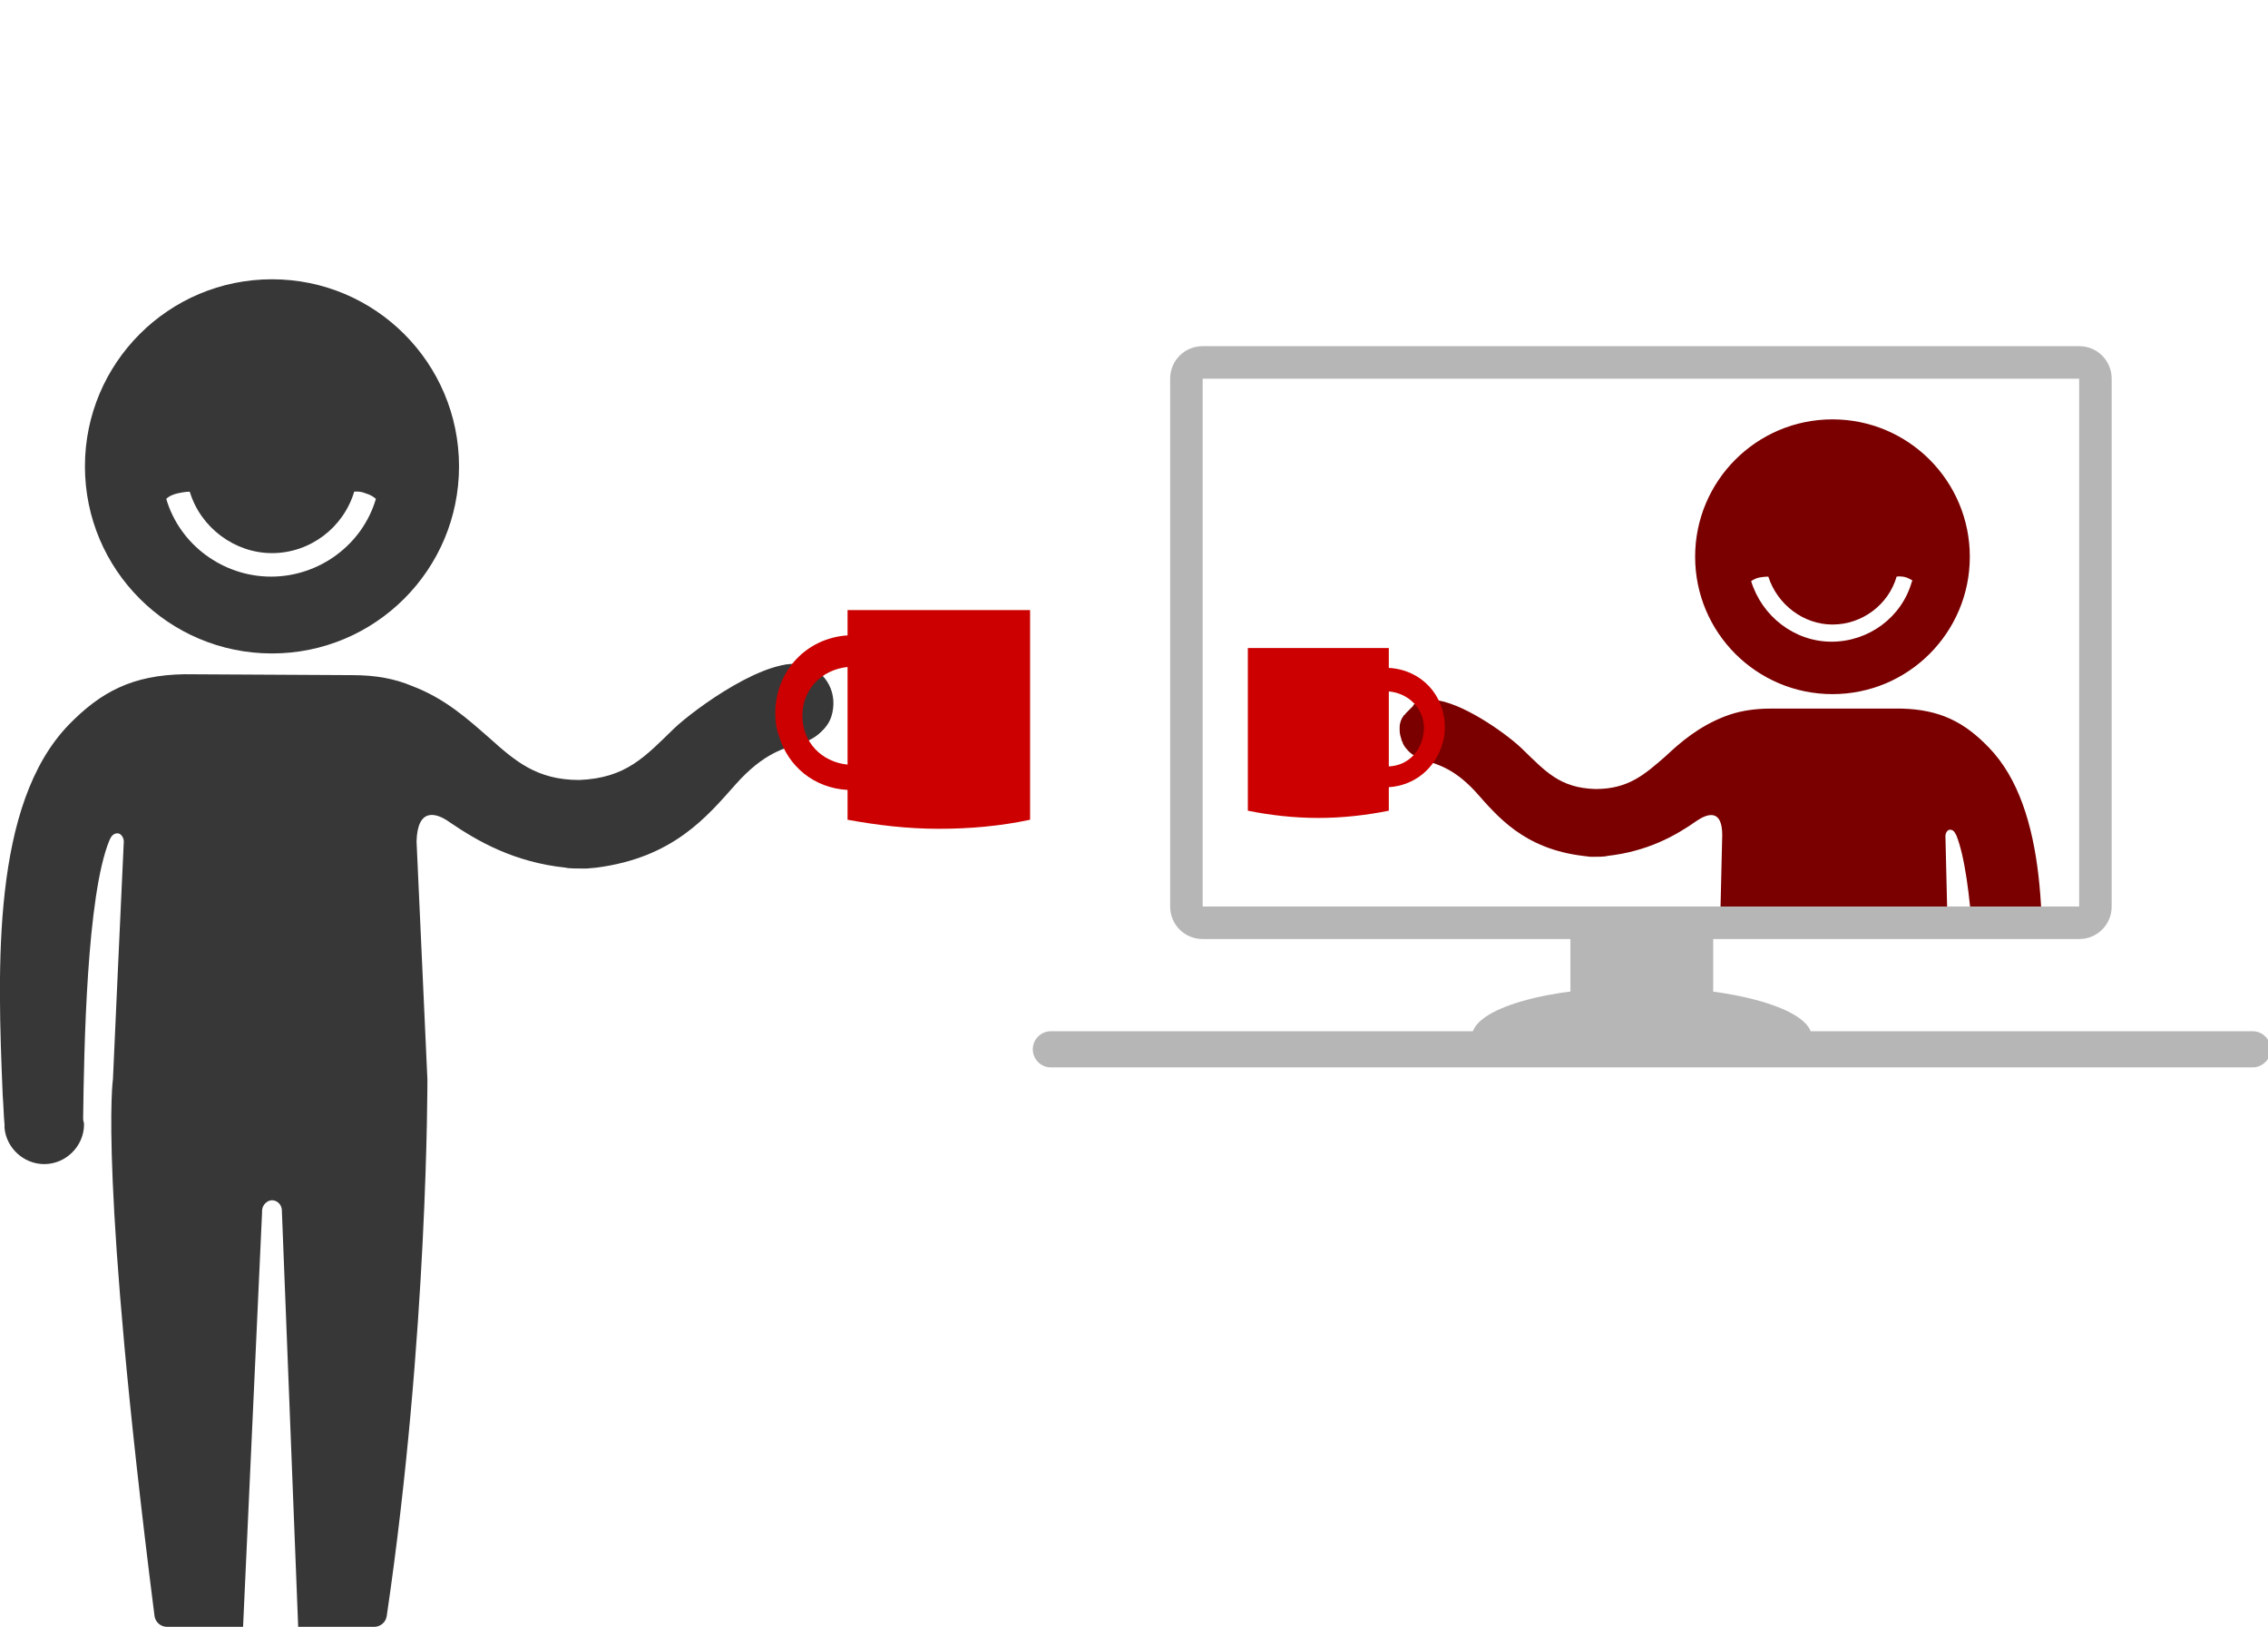 <?xml version="1.0" encoding="utf-8"?>
<!-- Generator: Adobe Illustrator 24.0.3, SVG Export Plug-In . SVG Version: 6.00 Build 0)  -->
<svg version="1.1" id="Layer_1" xmlns="http://www.w3.org/2000/svg" xmlns:xlink="http://www.w3.org/1999/xlink" x="0px" y="0px"
	 width="251px" height="180px" xml:space="preserve">
<style type="text/css">
	.st0{fill:#FFFFFF;}
	.st1{fill:#B6B6B6;}
	.st2{fill:#373737;}
	.st3{fill:#CC0000;}
	.st4{clip-path:url(#SVGID_2_);}
	.st5{fill:#7A0000;}
	.st6{clip-path:url(#SVGID_4_);}
	.st7{clip-path:url(#SVGID_6_);}
	.st8{fill:#A30000;}
	.st9{fill:#333333;}
	.st10{fill:#183559;}
	.st11{clip-path:url(#SVGID_8_);}
	.st12{fill:#EBEBEB;}
	.st13{clip-path:url(#SVGID_10_);}
	.st14{clip-path:url(#SVGID_12_);}
	.st15{clip-path:url(#SVGID_14_);}
	.st16{clip-path:url(#SVGID_16_);}
	.st17{clip-path:url(#SVGID_18_);}
	.st18{clip-path:url(#SVGID_20_);}
	.st19{clip-path:url(#SVGID_22_);}
	.st20{clip-path:url(#SVGID_24_);}
	.st21{clip-path:url(#SVGID_26_);}
	.st22{clip-path:url(#SVGID_28_);}
	.st23{clip-path:url(#SVGID_30_);}
	.st24{clip-path:url(#SVGID_32_);}
	.st25{clip-path:url(#SVGID_34_);}
	.st26{clip-path:url(#SVGID_36_);}
	.st27{clip-path:url(#SVGID_38_);}
	.st28{clip-path:url(#SVGID_40_);}
	.st29{clip-path:url(#SVGID_42_);}
	.st30{clip-path:url(#SVGID_44_);}
	.st31{clip-path:url(#SVGID_46_);}
	.st32{clip-path:url(#SVGID_48_);}
	.st33{clip-path:url(#SVGID_50_);}
	.st34{clip-path:url(#SVGID_52_);}
	.st35{clip-path:url(#SVGID_54_);}
	.st36{clip-path:url(#SVGID_56_);}
	.st37{clip-path:url(#SVGID_58_);}
	.st38{clip-path:url(#SVGID_60_);}
	.st39{clip-path:url(#SVGID_62_);}
	.st40{clip-path:url(#SVGID_64_);}
	.st41{clip-path:url(#SVGID_66_);}
	.st42{clip-path:url(#SVGID_68_);}
	.st43{clip-path:url(#SVGID_70_);}
	.st44{clip-path:url(#SVGID_72_);}
	.st45{fill:#1D1D1B;}
	.st46{fill:#222222;}
	.st47{clip-path:url(#SVGID_74_);}
	.st48{clip-path:url(#SVGID_76_);}
	.st49{clip-path:url(#SVGID_78_);}
	.st50{clip-path:url(#SVGID_80_);}
	.st51{clip-path:url(#SVGID_82_);}
	.st52{clip-path:url(#SVGID_84_);}
	.st53{clip-path:url(#SVGID_86_);}
	.st54{clip-path:url(#SVGID_88_);}
	.st55{clip-path:url(#SVGID_90_);}
	.st56{clip-path:url(#SVGID_92_);}
	.st57{clip-path:url(#SVGID_96_);}
	.st58{clip-path:url(#SVGID_98_);}
	.st59{clip-path:url(#SVGID_100_);}
	.st60{clip-path:url(#SVGID_102_);}
	.st61{clip-path:url(#SVGID_104_);}
	.st62{clip-path:url(#SVGID_106_);}
	.st63{clip-path:url(#SVGID_108_);}
	.st64{clip-path:url(#SVGID_110_);}
	.st65{clip-path:url(#SVGID_114_);}
	.st66{clip-path:url(#SVGID_116_);}
	.st67{clip-path:url(#SVGID_118_);}
	.st68{fill:#67A9F1;}
</style>
<rect x="0" class="st0" width="251.3" height="180"/>
<g>
	<g>
		<path class="st0" d="M133.2,102.1c-1,0-1.8-0.8-1.8-1.8V41.9c0-1,0.8-1.8,1.8-1.8h97c1,0,1.8,0.8,1.8,1.8v58.4
			c0,1-0.8,1.8-1.8,1.8H133.2z"/>
		<path class="st1" d="M230.1,41.9v58.4h-97V41.9H230.1 M230.1,38.3h-97c-2,0-3.6,1.6-3.6,3.6v58.4c0,2,1.6,3.6,3.6,3.6h97
			c2,0,3.6-1.6,3.6-3.6V41.9C233.7,39.9,232.1,38.3,230.1,38.3L230.1,38.3z"/>
	</g>
	<g>
		<g>
			<g>
				<path class="st2" d="M39,74.7c2.6,0,4.7,0.4,6.6,1.2c3.7,1.4,6.2,3.7,8.5,5.7c2.9,2.6,5.3,4.7,10,4.7c5.2-0.2,7.3-2.6,10.5-5.7
					c2.2-2.1,10.5-8.2,14.5-7c2.4,0.7,3.7,3.2,2.9,5.7c-0.5,1.5-1.9,2.4-3.4,2.9c-1.7,0.6-4,1-7.2,4.6c-3.2,3.6-6.9,8.1-15.4,9.2
					c-0.2,0-0.9,0.1-1.1,0.1c-0.9,0-2,0-2.3-0.1c-5.7-0.6-9.7-2.9-12.8-5c-1.5-1.1-3.6-1.7-3.7,2.1l1.2,26.3c0,0,0.1,28.2-4.5,59.4
					c-0.1,0.7-0.7,1.2-1.4,1.2h-8.4l-1.8-45.9V134V134c0-0.8-0.6-1.2-1.1-1.2s-1.1,0.5-1.1,1.2v0.1v0.1L26.9,180h-8.4
					c-0.7,0-1.3-0.5-1.4-1.2c-6.2-48.9-4.6-59.4-4.6-59.4s1.1-24.4,1.2-26.3c0-0.4-0.3-0.9-0.7-0.9c-0.6,0-0.8,0.6-0.9,0.8
					c-2.5,6.1-2.8,22.9-2.9,30.8l0,0c0,0.2,0.1,0.4,0.1,0.6c0,2.4-2,4.4-4.4,4.4c-2.3,0-4.2-1.8-4.4-4l0,0c0-0.1,0-0.2,0-0.3
					c0,0,0-0.1,0-0.1c0,0,0,0,0,0c-0.1-1-0.1-1.9-0.2-3.2c-0.6-14.3-1.2-32.2,7.3-41c3.6-3.7,7.1-5.5,12.8-5.6L39,74.7z"/>
				<circle class="st2" cx="87.7" cy="77.9" r="4.4"/>
			</g>
			<g>
				<circle class="st2" cx="30.1" cy="51.6" r="20.7"/>
				<path class="st0" d="M19.6,54.6c0.8-0.2,1.4-0.2,1.4-0.2c1.2,4,5,6.8,9.1,6.8c4.2,0,7.9-2.8,9.1-6.8l0,0c0,0,0.6-0.1,1.3,0.2
					c0.7,0.2,1.1,0.6,1.1,0.6l0,0l0,0c-1.5,5.1-6.3,8.6-11.6,8.6c-5.3,0-10.1-3.5-11.6-8.6C18.5,55.1,18.8,54.8,19.6,54.6z"/>
			</g>
		</g>
		<g>
			<path class="st3" d="M114,67.5H93.8v2.8c-4.6,0.3-8,4-8,8.6c0,0,0,0,0,0c0,0,0,0,0,0c0,0.9,0.1,1.7,0.4,2.5c1,3.4,3.9,5.8,7.6,6
				v3.3h0l0,0c3.3,0.6,6.6,1,10.1,1c3.5,0,6.8-0.3,10.1-1l0,0h0V67.5z M88.8,79.2c0-2.9,2.1-5.1,5-5.4v10.8
				C90.9,84.3,88.8,82.1,88.8,79.2z"/>
		</g>
	</g>
	<g>
		<defs>
			<rect id="SVGID_55_" x="133.2" y="41.9" width="97" height="58.4"/>
		</defs>
		<clipPath id="SVGID_2_">
			<use xlink:href="#SVGID_55_"  style="overflow:visible;"/>
		</clipPath>
		<g class="st4">
			<g>
				<path class="st5" d="M220.1,82.7c-2.7-2.8-5.4-4.2-9.7-4.3l-14.4,0c-2,0-3.7,0.3-5.2,0.9c-2.8,1.1-4.8,2.8-6.5,4.4
					c-2.3,2-4.1,3.6-7.7,3.6c-4-0.1-5.6-2-8.1-4.4c-1.4-1.4-6-4.8-9.3-5.4c-0.3-0.1-0.6-0.1-0.9-0.1c-0.1,0-0.2,0-0.3,0
					c0,0-0.1,0-0.1,0c-0.1,0-0.3,0-0.4,0.1c0,0-0.1,0-0.1,0c-0.1,0-0.1,0-0.2,0.1c-0.1,0-0.2,0.1-0.3,0.1c-0.1,0.1-0.2,0.1-0.3,0.2
					c-0.1,0-0.2,0.1-0.2,0.2c-0.1,0.1-0.2,0.2-0.3,0.3c-0.1,0.1-0.1,0.1-0.2,0.2c-0.1,0.1-0.2,0.2-0.3,0.3c-0.1,0.1-0.1,0.2-0.2,0.2
					c-0.1,0.1-0.1,0.2-0.2,0.3c-0.1,0.1-0.1,0.3-0.2,0.4c0,0,0,0.1,0,0.1c-0.1,0.2-0.1,0.4-0.1,0.6c0,0,0,0,0,0c0,0.1,0,0.2,0,0.3
					c0,0.4,0.1,0.7,0.2,1c0,0,0,0.1,0,0.1c0,0,0,0.1,0.1,0.1c0,0,0,0,0,0.1c0.1,0.3,0.3,0.6,0.5,0.8c0.4,0.5,0.9,0.8,1.5,1
					c0.2,0.1,0.3,0.1,0.5,0.2c1.3,0.5,3.1,0.8,5.6,3.5c2.4,2.7,5.3,6.3,11.9,7.1c0.1,0,0.7,0.1,0.9,0.1c0.7,0,1.5,0,1.8-0.1
					c4.4-0.5,7.5-2.2,9.9-3.9c1.2-0.8,2.8-1.3,2.8,1.6l-0.4,16.9v6.9l1,41.2h7.5c1.1,0,2.1-0.9,2.1-2l1.3-34.1v-0.1v-0.1
					c0-0.6,0.4-0.9,0.9-0.9s0.8,0.4,0.8,0.9v0.1v0.1l1.3,34.1c0,1.1,1,2,2.1,2h7.5l1-41.2v-6.9l-0.4-16.8c0-0.3,0.2-0.7,0.5-0.7
					c0.5,0,0.6,0.5,0.7,0.6c1.9,4.7,2.2,17.7,2.3,23.7l0,0c0,0.1,0,0.3,0,0.5c0,1.9,1.5,3.4,3.4,3.4c1.8,0,3.2-1.4,3.4-3.1l0,0
					c0-0.1,0-0.1,0-0.2c0,0,0,0,0-0.1c0,0,0,0,0,0c0.1-0.8,0.1-1.5,0.1-2.5C226.3,103.3,226.7,89.5,220.1,82.7z"/>
				<g>
					<circle class="st5" cx="202.8" cy="61.6" r="15.2"/>
					<path class="st0" d="M211,63.9c-0.6-0.2-1.1-0.1-1.1-0.1c-0.9,3.1-3.8,5.3-7.1,5.3c-3.2,0-6.1-2.2-7.1-5.3l0,0c0,0-0.5,0-1,0.1
						c-0.5,0.1-0.9,0.4-0.9,0.4l0,0l0,0c1.2,3.9,4.8,6.7,8.9,6.7c4.1,0,7.8-2.7,8.9-6.7C211.8,64.3,211.5,64.1,211,63.9z"/>
				</g>
			</g>
			<g>
				<path class="st3" d="M138.1,89.7L138.1,89.7L138.1,89.7c2.5,0.5,5.1,0.8,7.8,0.8c2.7,0,5.3-0.3,7.8-0.8l0,0h0v-2.6
					c2.9-0.2,5.1-2.1,5.9-4.7c0.2-0.6,0.3-1.2,0.3-1.9c0,0,0,0,0,0c0,0,0,0,0,0c0-3.6-2.6-6.4-6.2-6.6v-2.2h-15.6V89.7z M153.7,84.8
					v-8.3c2.2,0.2,3.9,1.9,3.9,4.1C157.5,83,155.9,84.7,153.7,84.8z"/>
			</g>
		</g>
	</g>
	<g>
		<rect x="173.8" y="102.3" class="st1" width="15.8" height="13.9"/>
	</g>
	<path class="st1" d="M162.9,114.7c0-3.1,8.4-5.5,18.8-5.5s18.8,2.5,18.8,5.5"/>
	<path class="st1" d="M249.3,118.1h-133c-1.1,0-2-0.9-2-2l0,0c0-1.1,0.9-2,2-2h133c1.1,0,2,0.9,2,2l0,0
		C251.3,117.2,250.4,118.1,249.3,118.1z"/>
</g>
</svg>
